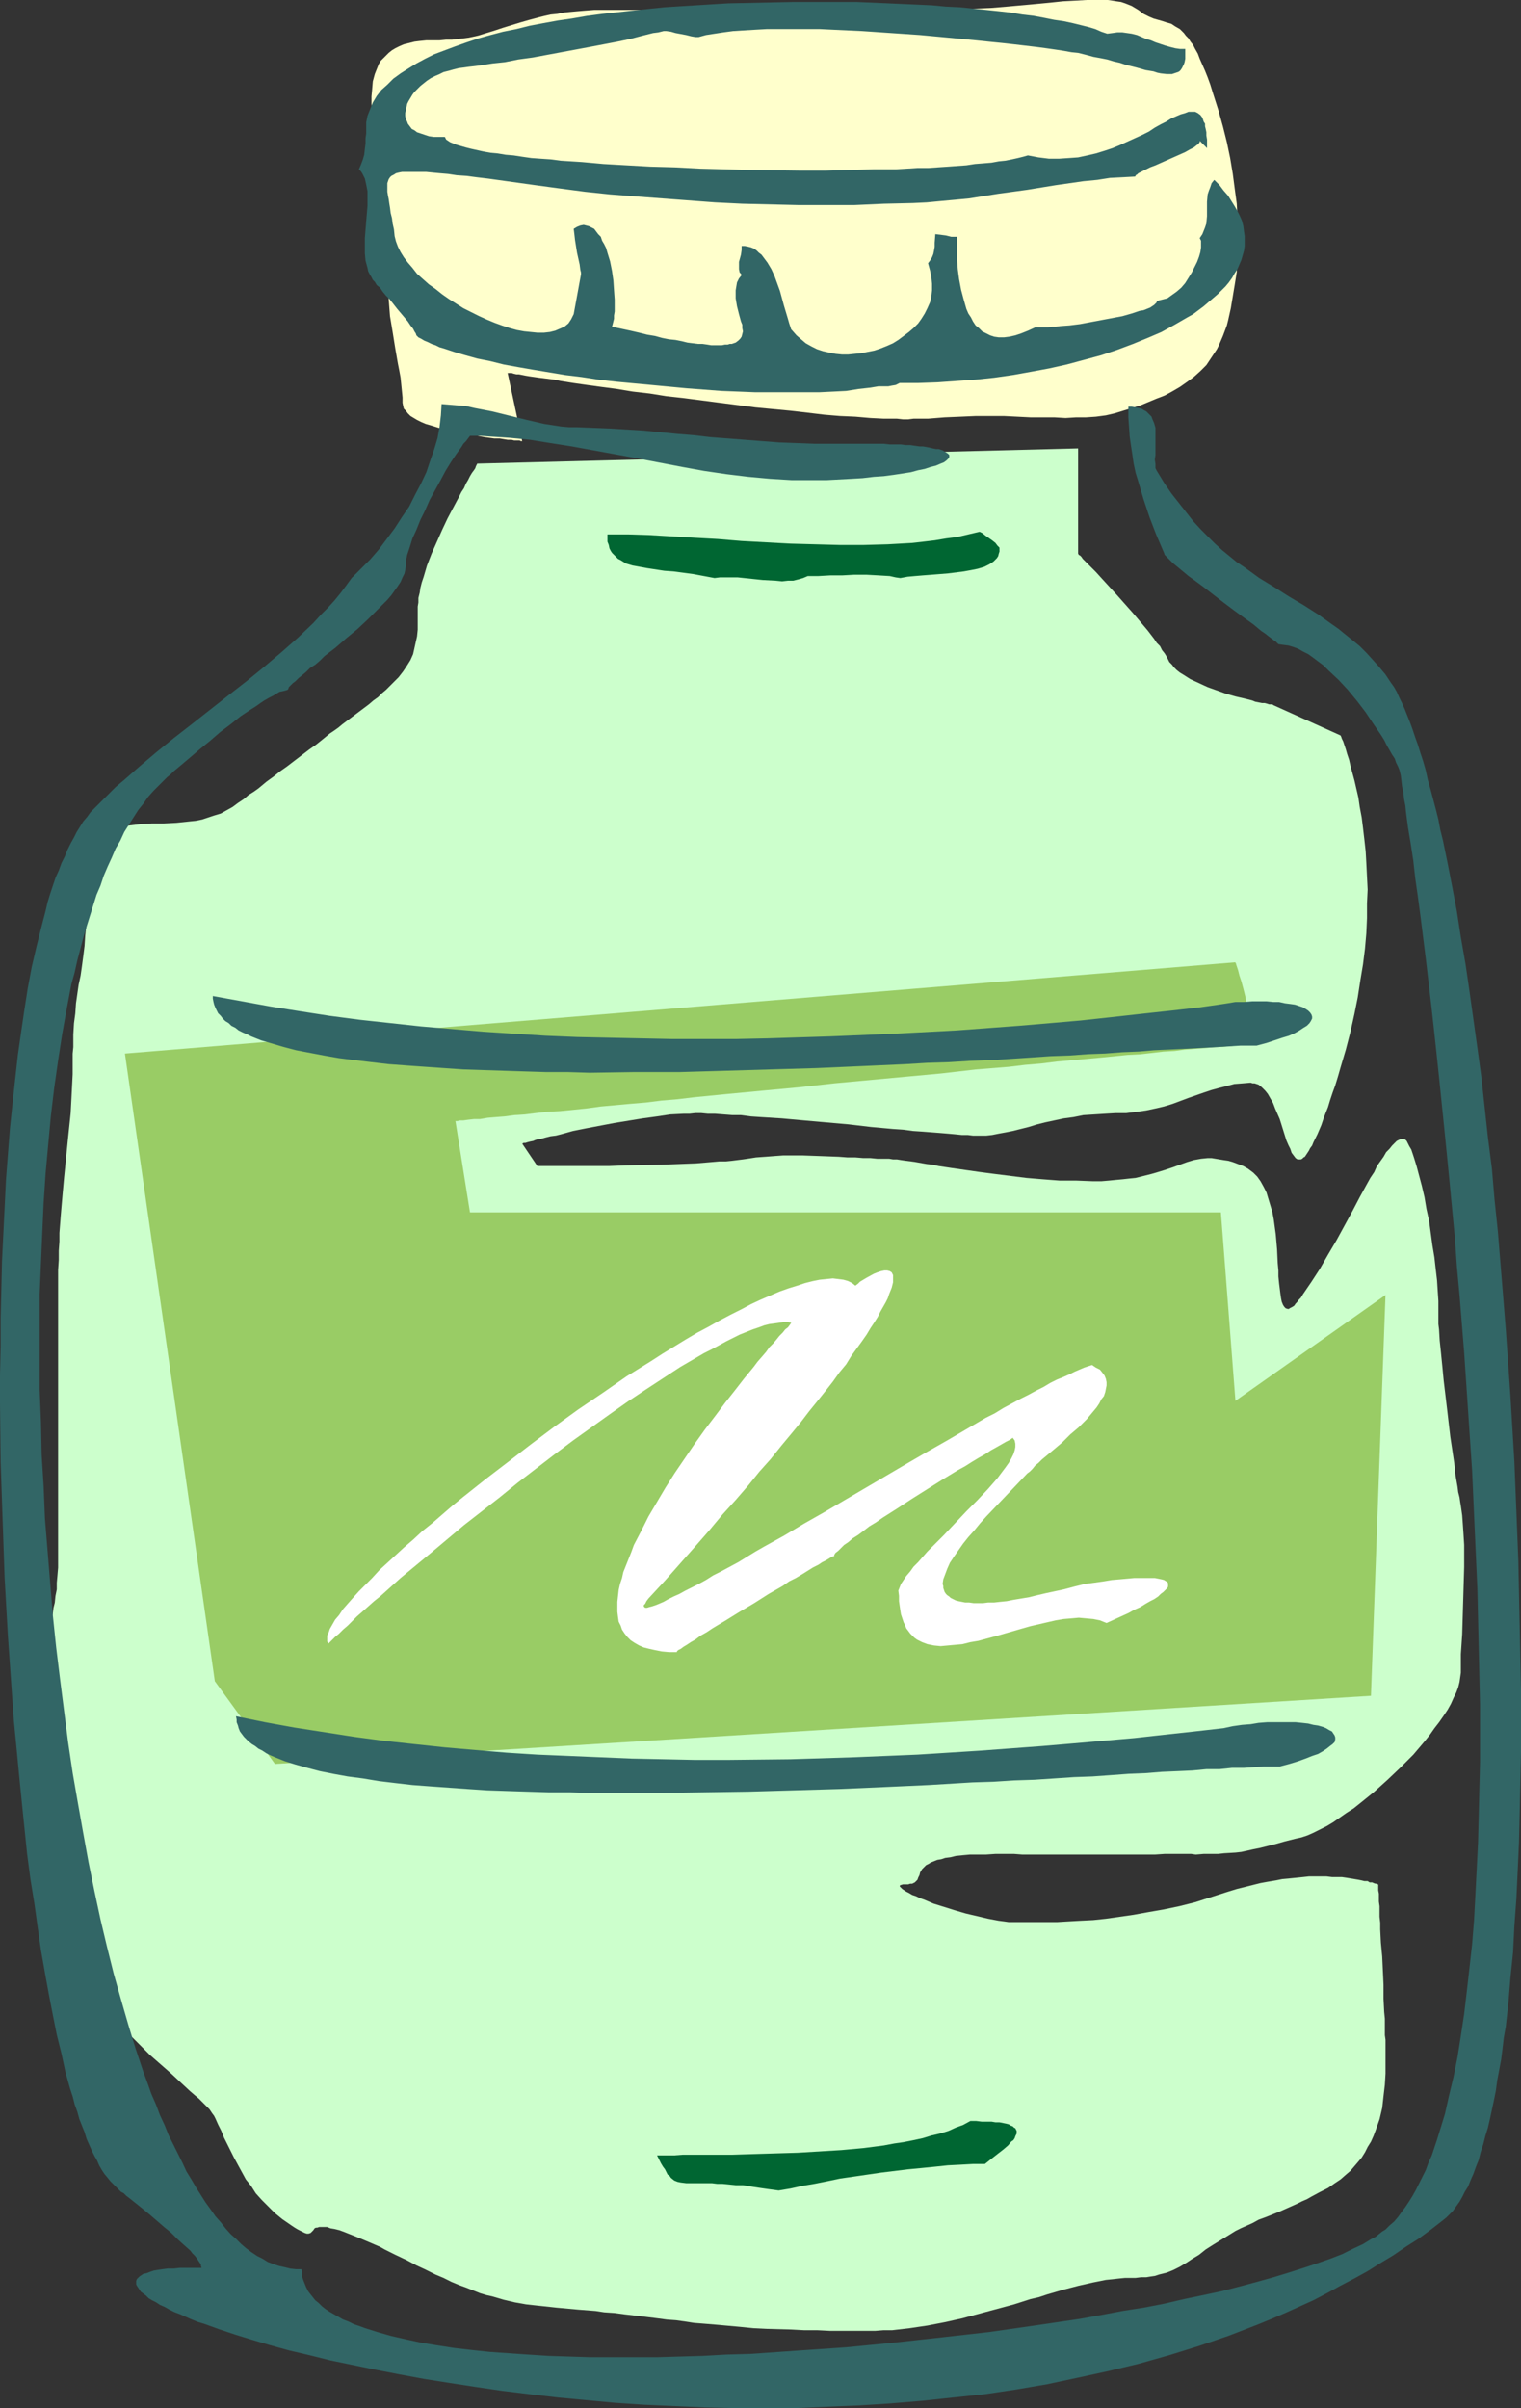 <?xml version="1.0" encoding="UTF-8" standalone="no"?>
<svg
   version="1.0"
   width="98.373mm"
   height="155.668mm"
   id="svg10"
   sodipodi:docname="Pills - Bottle 5.wmf"
   xmlns:inkscape="http://www.inkscape.org/namespaces/inkscape"
   xmlns:sodipodi="http://sodipodi.sourceforge.net/DTD/sodipodi-0.dtd"
   xmlns="http://www.w3.org/2000/svg"
   xmlns:svg="http://www.w3.org/2000/svg">
  <rect width="100%" height="100%" fill="#333333" stroke="none"/>
  <sodipodi:namedview
     id="namedview10"
     pagecolor="#ffffff"
     bordercolor="#000000"
     borderopacity="0.25"
     inkscape:showpageshadow="2"
     inkscape:pageopacity="0.0"
     inkscape:pagecheckerboard="0"
     inkscape:deskcolor="#d1d1d1"
     inkscape:document-units="mm" />
  <defs
     id="defs1">
    <pattern
       id="WMFhbasepattern"
       patternUnits="userSpaceOnUse"
       width="6"
       height="6"
       x="0"
       y="0" />
  </defs>
  <path
     style="fill:#ccffcc;fill-opacity:1;fill-rule:evenodd;stroke:none"
     d="m 116.824,113.275 h -0.162 l -0.162,0.323 -0.162,0.323 -0.162,0.485 -0.323,0.485 -0.485,0.646 -0.485,0.808 -0.485,0.97 -0.485,0.808 -0.485,1.131 -0.646,0.97 -0.646,1.293 -1.293,2.424 -1.454,2.747 -1.293,2.747 -1.293,2.909 -1.293,2.909 -1.131,2.909 -0.808,2.747 -0.485,1.454 -0.323,1.293 -0.162,1.131 -0.323,1.293 v 1.131 l -0.162,0.97 v 2.101 1.778 1.778 l -0.162,1.616 -0.323,1.454 -0.323,1.454 -0.323,1.454 -0.646,1.454 -0.808,1.293 -0.969,1.454 -1.131,1.454 -0.646,0.646 -0.808,0.808 -0.808,0.808 -0.808,0.808 -0.969,0.808 -0.969,0.97 -1.131,0.808 -1.131,0.97 -1.293,0.97 -1.293,0.97 -1.293,0.97 -1.293,0.97 -1.293,0.97 -0.969,0.808 -1.131,0.808 -0.969,0.646 -1.777,1.454 -1.616,1.293 -1.616,1.131 -2.747,2.101 -2.747,2.101 -1.616,1.131 -1.616,1.293 -1.777,1.293 -0.969,0.808 -0.969,0.808 -1.131,0.808 -1.293,0.808 -1.131,0.97 -1.454,0.97 -1.293,0.97 -1.454,0.808 -1.454,0.808 -1.616,0.485 -1.454,0.485 -1.454,0.485 -1.616,0.323 -1.616,0.162 -3.07,0.323 -3.07,0.162 h -2.908 l -2.747,0.162 -2.747,0.323 -1.293,0.162 -1.131,0.323 -1.131,0.323 -1.131,0.485 -0.969,0.485 -0.808,0.646 -0.808,0.808 -0.808,0.808 -0.646,1.131 -0.485,1.131 -0.323,1.454 -0.323,1.616 -0.162,1.778 -0.162,1.939 v 1.939 1.939 1.939 l -0.162,1.616 v 1.778 l -0.162,1.616 -0.323,2.909 -0.162,2.585 -0.323,2.585 -0.323,2.424 -0.323,2.262 -0.485,2.262 -0.646,4.525 -0.162,2.424 -0.323,2.424 -0.162,2.747 v 1.454 1.616 l -0.162,1.616 v 1.616 3.393 l -0.162,3.232 -0.162,3.232 -0.162,3.07 -0.646,6.14 -0.323,3.232 -0.323,3.232 -0.323,3.232 -0.323,3.555 -0.323,3.717 -0.162,1.939 -0.162,2.101 -0.162,2.101 v 2.101 l -0.162,2.262 v 2.262 l -0.162,2.424 v 2.585 2.585 2.747 14.866 2.262 30.702 3.555 11.473 1.939 l -0.162,1.939 -0.162,1.778 v 1.616 l -0.323,1.616 -0.162,1.616 -0.323,1.293 -0.162,1.454 -0.646,2.585 -0.485,2.424 -0.646,2.424 -0.485,2.424 -0.323,2.424 -0.162,2.585 -0.162,1.454 0.162,1.454 v 1.616 l 0.162,1.616 0.162,1.616 0.323,1.939 0.323,1.939 0.485,2.101 0.485,2.101 0.485,2.424 0.808,2.585 0.808,2.585 0.808,2.747 0.808,2.585 0.646,2.424 0.646,2.262 0.646,2.262 0.646,1.939 0.485,1.939 0.485,1.778 0.485,1.778 0.485,1.616 0.323,1.616 0.323,1.454 0.323,1.454 0.323,1.293 0.485,2.585 0.323,2.262 0.323,2.262 0.162,2.262 0.162,2.101 0.162,2.101 v 2.424 2.424 2.585 l 0.162,1.293 0.162,1.454 0.323,1.454 0.485,1.293 0.646,1.454 0.646,1.293 0.808,1.293 0.808,1.454 0.969,1.293 1.131,1.293 2.262,2.747 2.424,2.424 2.585,2.585 2.585,2.262 2.585,2.262 2.424,2.262 2.262,2.101 1.131,0.97 0.969,0.808 0.969,0.97 0.808,0.808 0.808,0.808 0.646,0.97 0.485,0.646 0.323,0.646 0.646,1.454 0.808,1.616 0.646,1.616 0.808,1.616 0.808,1.616 0.808,1.616 0.969,1.778 0.969,1.778 0.969,1.778 1.293,1.616 1.131,1.778 1.454,1.616 1.616,1.616 1.616,1.616 1.777,1.454 2.101,1.454 0.969,0.646 0.808,0.485 0.646,0.323 0.646,0.323 0.323,0.162 0.485,0.162 h 0.323 0.162 l 0.485,-0.162 0.323,-0.323 0.323,-0.323 0.323,-0.485 0.323,-0.162 h 0.323 l 0.485,-0.162 h 0.485 0.646 0.808 l 0.808,0.323 0.969,0.162 1.293,0.323 1.293,0.485 1.616,0.646 1.616,0.646 1.939,0.808 1.131,0.485 1.131,0.485 1.131,0.485 1.131,0.646 1.293,0.646 1.293,0.646 2.747,1.293 2.424,1.293 2.424,1.131 2.262,1.131 1.939,0.808 1.939,0.97 1.939,0.808 1.777,0.646 1.616,0.646 1.616,0.646 1.616,0.485 1.454,0.323 2.747,0.808 2.747,0.646 2.747,0.485 2.908,0.323 3.07,0.323 1.454,0.162 1.777,0.162 1.777,0.162 1.777,0.162 2.101,0.162 2.101,0.162 2.101,0.323 2.424,0.162 2.424,0.323 2.747,0.323 2.747,0.323 2.585,0.323 2.424,0.323 2.262,0.162 2.262,0.323 2.101,0.323 2.101,0.162 1.939,0.162 1.939,0.162 1.777,0.162 3.555,0.323 3.232,0.323 3.232,0.162 5.979,0.162 3.07,0.162 h 3.232 l 3.232,0.162 h 10.988 l 2.101,-0.162 h 2.101 l 4.201,-0.485 4.363,-0.646 4.201,-0.808 4.363,-0.97 4.201,-1.131 4.201,-1.131 4.201,-1.131 4.04,-1.293 2.101,-0.485 1.939,-0.646 3.878,-1.131 3.716,-0.97 3.555,-0.808 1.616,-0.323 1.616,-0.323 1.616,-0.162 1.454,-0.162 1.616,-0.162 h 1.293 1.293 l 1.293,-0.162 h 1.293 l 0.97,-0.162 1.131,-0.162 0.969,-0.323 1.939,-0.485 1.616,-0.646 1.616,-0.808 1.616,-0.97 1.454,-0.97 0.808,-0.485 0.808,-0.485 1.616,-1.293 1.777,-1.131 2.101,-1.293 2.101,-1.293 1.293,-0.808 1.293,-0.646 1.454,-0.646 1.454,-0.646 1.454,-0.808 1.777,-0.646 1.616,-0.646 1.616,-0.646 1.454,-0.646 1.454,-0.646 1.454,-0.646 1.293,-0.646 1.131,-0.485 1.131,-0.646 2.101,-1.131 1.939,-0.97 1.616,-1.131 1.454,-0.97 1.293,-1.131 1.131,-0.97 0.97,-1.131 0.969,-1.131 0.808,-0.97 0.808,-1.293 0.646,-1.293 0.808,-1.293 0.646,-1.454 0.485,-1.293 0.969,-2.747 0.646,-2.747 0.323,-2.909 0.323,-2.747 0.162,-2.747 v -5.656 -1.616 -0.97 l -0.162,-1.131 v -1.293 -1.454 -1.293 l -0.162,-1.616 -0.162,-3.232 v -3.393 l -0.323,-6.948 -0.323,-3.393 -0.162,-3.232 v -1.616 l -0.162,-1.454 v -1.293 -1.293 l -0.162,-1.131 v -1.131 -0.808 l -0.162,-0.808 v -0.646 -0.485 -0.323 0 h -0.162 l -0.162,-0.162 h -0.323 l -0.485,-0.162 -0.323,-0.162 h -0.646 l -0.485,-0.323 h -0.808 l -0.646,-0.162 -0.808,-0.162 -0.969,-0.162 -0.97,-0.162 -0.97,-0.162 -1.131,-0.162 h -1.131 -1.293 l -1.293,-0.162 h -2.747 -1.616 l -1.454,0.162 -3.232,0.323 -1.777,0.162 -1.616,0.323 -1.939,0.323 -1.777,0.323 -1.939,0.485 -1.939,0.485 -1.939,0.485 -2.101,0.646 -4.04,1.293 -4.04,1.293 -3.878,0.97 -3.878,0.808 -3.716,0.646 -3.555,0.646 -3.393,0.485 -3.393,0.485 -3.07,0.323 -3.232,0.162 -2.908,0.162 -2.747,0.162 h -2.585 -2.585 -4.363 -1.131 -1.131 l -1.131,-0.162 -1.293,-0.162 -2.585,-0.485 -2.747,-0.646 -2.747,-0.646 -2.747,-0.808 -2.585,-0.808 -2.585,-0.808 -2.262,-0.97 -0.97,-0.323 -0.97,-0.485 -0.969,-0.323 -0.808,-0.485 -0.646,-0.323 -0.485,-0.323 -0.485,-0.323 -0.323,-0.323 -0.162,-0.162 -0.162,-0.162 0.162,-0.323 h 0.162 l 0.485,-0.162 h 0.646 0.646 l 0.485,-0.162 h 0.485 l 0.323,-0.162 0.323,-0.162 0.162,-0.162 0.485,-0.485 0.162,-0.485 0.323,-0.646 0.162,-0.646 0.485,-0.808 0.646,-0.646 0.323,-0.323 0.646,-0.323 0.485,-0.323 0.808,-0.323 0.808,-0.323 0.97,-0.162 0.969,-0.323 1.293,-0.162 1.293,-0.323 1.616,-0.162 1.777,-0.162 h 1.777 2.101 l 2.424,-0.162 h 4.524 l 2.101,0.162 h 17.289 2.262 2.101 10.664 l 2.424,-0.162 h 2.585 3.878 l 1.131,0.162 1.939,-0.162 h 1.777 1.777 l 1.454,-0.162 2.747,-0.162 1.454,-0.162 1.454,-0.323 1.454,-0.323 1.616,-0.323 1.939,-0.485 1.939,-0.485 1.131,-0.323 1.131,-0.323 1.293,-0.323 1.293,-0.323 1.454,-0.323 1.454,-0.485 1.454,-0.646 1.616,-0.808 1.616,-0.808 1.616,-0.97 1.616,-1.131 1.616,-1.131 1.777,-1.131 1.616,-1.293 3.393,-2.747 3.232,-2.909 3.232,-3.07 3.07,-3.07 2.747,-3.232 1.293,-1.616 1.131,-1.616 1.131,-1.454 1.131,-1.616 0.97,-1.454 0.808,-1.454 0.646,-1.454 0.646,-1.293 0.485,-1.293 0.323,-1.293 0.162,-1.131 0.162,-1.131 v -2.262 -2.262 l 0.162,-2.424 0.162,-2.424 0.162,-5.494 0.162,-5.494 0.162,-5.494 v -2.585 -2.747 l -0.162,-2.585 -0.162,-2.424 -0.162,-2.262 -0.323,-2.262 -0.162,-0.97 -0.162,-1.131 -0.323,-1.293 -0.162,-1.293 -0.485,-2.747 -0.323,-3.07 -0.485,-3.232 -0.485,-3.232 -0.808,-6.948 -0.808,-6.787 -0.323,-3.393 -0.323,-3.232 -0.323,-3.07 -0.162,-2.747 -0.162,-1.293 v -1.293 -1.131 -1.131 -0.97 -1.131 l -0.162,-2.424 -0.162,-2.585 -0.323,-2.747 -0.323,-2.909 -0.485,-2.909 -0.808,-5.979 -0.646,-2.909 -0.485,-2.909 -0.646,-2.747 -0.646,-2.424 -0.646,-2.424 -0.646,-2.101 -0.323,-0.97 -0.323,-0.97 -0.485,-0.808 -0.323,-0.646 -0.323,-0.646 -0.323,-0.323 -0.485,-0.162 h -0.485 l -0.485,0.162 -0.646,0.323 -0.485,0.485 -0.646,0.646 -0.646,0.808 -0.808,0.808 -0.646,1.131 -0.808,1.131 -0.808,1.131 -0.646,1.454 -0.97,1.454 -0.808,1.454 -1.777,3.232 -1.777,3.393 -1.939,3.555 -1.939,3.555 -2.101,3.555 -1.939,3.393 -2.101,3.232 -2.101,3.07 -0.485,0.808 -0.485,0.485 -0.485,0.646 -0.323,0.323 -0.323,0.485 -0.485,0.323 -0.323,0.162 -0.323,0.162 -0.162,0.162 h -0.323 l -0.485,-0.162 -0.323,-0.323 -0.323,-0.485 -0.323,-0.808 -0.162,-0.808 -0.162,-1.131 -0.162,-1.293 -0.162,-1.293 -0.162,-1.616 v -1.454 l -0.162,-1.778 -0.162,-3.393 -0.323,-3.717 -0.485,-3.555 -0.323,-1.778 -0.485,-1.616 -0.485,-1.616 -0.485,-1.616 -0.646,-1.293 -0.808,-1.454 -0.808,-1.131 -0.97,-0.97 -1.293,-0.97 -1.131,-0.646 -1.293,-0.485 -1.293,-0.485 -1.131,-0.323 -1.131,-0.162 -0.97,-0.162 -0.97,-0.162 -0.969,-0.162 h -0.97 l -1.616,0.162 -1.777,0.323 -1.616,0.485 -1.777,0.646 -1.777,0.646 -1.939,0.646 -2.101,0.646 -1.131,0.323 -1.293,0.323 -1.293,0.323 -1.293,0.323 -1.616,0.162 -1.454,0.162 -1.777,0.162 -1.616,0.162 -1.939,0.162 h -1.939 l -4.201,-0.162 h -4.04 l -4.201,-0.323 -3.878,-0.323 -3.878,-0.485 -3.878,-0.485 -3.716,-0.485 -3.393,-0.485 -3.393,-0.485 -3.232,-0.485 -1.454,-0.323 -1.454,-0.162 -2.747,-0.485 -1.131,-0.162 -1.293,-0.162 -1.131,-0.162 -0.97,-0.162 h -0.969 l -0.97,-0.162 h -0.808 -0.646 -1.454 l -1.616,-0.162 h -1.777 l -1.939,-0.162 h -1.939 l -2.101,-0.162 -4.363,-0.162 -4.524,-0.162 h -4.686 l -2.262,0.162 -2.101,0.162 -2.262,0.162 -2.101,0.323 -1.131,0.162 -1.293,0.162 -1.293,0.162 -1.616,0.162 h -1.616 l -1.777,0.162 -1.939,0.162 -1.939,0.162 -4.201,0.162 -4.201,0.162 -8.725,0.162 -4.201,0.162 h -2.101 -1.939 -1.939 -1.777 -3.232 -1.293 -5.171 l -3.716,-5.494 h 0.162 l 0.162,-0.162 h 0.485 l 0.485,-0.162 0.646,-0.162 0.808,-0.162 0.323,-0.162 0.485,-0.162 0.969,-0.162 1.131,-0.323 1.293,-0.323 1.293,-0.162 1.293,-0.323 2.908,-0.808 3.232,-0.646 3.393,-0.646 3.393,-0.646 6.948,-1.131 3.555,-0.485 3.232,-0.485 3.232,-0.162 h 1.454 l 1.454,-0.162 h 1.454 l 1.616,0.162 h 1.777 l 2.101,0.162 2.101,0.162 h 2.101 l 2.424,0.323 2.424,0.162 2.585,0.162 2.585,0.162 5.332,0.485 10.988,0.97 5.494,0.646 5.332,0.485 2.424,0.162 2.424,0.323 2.424,0.162 2.101,0.162 2.101,0.162 1.939,0.162 1.777,0.162 1.616,0.162 h 1.454 l 1.293,0.162 h 0.97 0.808 1.454 l 1.454,-0.162 1.616,-0.323 1.777,-0.323 1.616,-0.323 1.939,-0.485 1.939,-0.485 2.101,-0.646 1.939,-0.485 2.262,-0.485 2.262,-0.485 2.424,-0.323 2.424,-0.485 2.585,-0.162 2.585,-0.162 2.747,-0.162 h 2.585 l 2.585,-0.323 2.262,-0.323 2.262,-0.485 2.101,-0.485 2.101,-0.646 3.878,-1.454 3.716,-1.293 1.939,-0.646 1.777,-0.485 1.939,-0.485 1.777,-0.485 2.101,-0.162 1.939,-0.162 0.485,0.162 h 0.485 l 0.969,0.323 0.808,0.646 0.808,0.808 0.646,0.808 0.646,1.131 0.646,1.131 0.485,1.293 1.131,2.585 0.808,2.585 0.808,2.585 0.485,1.131 0.485,0.97 0.323,0.97 0.485,0.646 0.485,0.646 0.485,0.323 h 0.485 0.323 l 0.323,-0.162 0.323,-0.323 0.323,-0.162 0.323,-0.485 0.323,-0.485 0.323,-0.485 0.323,-0.646 0.485,-0.646 0.323,-0.808 0.485,-0.97 0.485,-0.97 0.485,-1.131 0.485,-1.131 0.485,-1.454 0.485,-1.293 0.646,-1.616 0.485,-1.616 0.646,-1.939 0.646,-1.778 0.646,-2.101 0.646,-2.262 1.293,-4.363 1.131,-4.363 0.97,-4.363 0.808,-4.04 0.646,-4.201 0.646,-3.878 0.485,-3.878 0.323,-3.717 0.162,-3.717 v -3.555 l 0.162,-3.393 -0.162,-3.232 -0.162,-3.232 -0.162,-2.909 -0.323,-2.909 -0.323,-2.747 -0.323,-2.585 -0.485,-2.585 -0.323,-2.262 -0.485,-2.101 -0.485,-2.101 -0.485,-1.778 -0.485,-1.778 -0.323,-1.454 -0.485,-1.454 -0.323,-1.131 -0.323,-0.97 -0.323,-0.97 -0.323,-0.646 -0.162,-0.485 -0.162,-0.323 v 0 l -16.481,-7.433 v 0 l -0.162,-0.162 h -0.323 -0.485 l -0.485,-0.162 -0.646,-0.162 h -0.646 l -0.808,-0.162 -0.808,-0.162 -0.808,-0.323 -1.939,-0.485 -2.101,-0.485 -2.262,-0.646 -2.262,-0.808 -2.262,-0.808 -2.101,-0.97 -2.101,-0.97 -1.777,-1.131 -0.808,-0.485 -0.808,-0.646 -0.646,-0.646 -0.485,-0.646 -0.646,-0.646 -0.323,-0.646 -0.323,-0.646 -0.485,-0.808 -0.646,-0.808 -0.485,-0.97 -0.808,-0.808 -0.646,-0.97 -1.616,-2.101 -1.777,-2.101 -1.777,-2.101 -3.878,-4.363 -1.777,-1.939 -1.777,-1.939 -1.616,-1.778 -0.808,-0.808 -0.646,-0.646 -0.646,-0.646 -0.646,-0.646 -0.485,-0.485 -0.323,-0.485 -0.323,-0.323 -0.323,-0.162 -0.162,-0.323 v 0 -25.693 z"
     id="path1" />
  <path
     style="fill:#99cc65;fill-opacity:1;fill-rule:evenodd;stroke:none"
     d="M 52.514,410.765 30.539,257.415 301.998,235.115 v 0.162 l 0.162,0.162 v 0.162 l 0.162,0.485 0.162,0.485 0.162,0.485 0.162,0.646 0.162,0.646 0.485,1.454 0.485,1.778 0.485,1.939 0.323,1.939 0.323,1.778 0.162,1.778 v 1.778 0.808 l -0.162,0.808 -0.162,0.646 -0.162,0.646 -0.323,0.485 -0.323,0.485 -0.323,0.323 -0.485,0.323 -0.646,0.162 h -0.646 -0.485 l -0.646,0.162 h -0.97 l -1.131,0.162 h -1.454 l -1.777,0.162 -1.777,0.162 -2.101,0.162 -2.101,0.162 -2.424,0.323 -2.747,0.162 -2.747,0.323 -2.908,0.323 -3.07,0.162 -3.232,0.323 -3.232,0.323 -3.555,0.323 -3.555,0.323 -3.716,0.323 -3.878,0.485 -3.878,0.323 -4.04,0.485 -4.04,0.323 -4.04,0.323 -8.402,0.97 -8.725,0.808 -17.451,1.616 -8.725,0.97 -8.725,0.808 -8.564,0.808 -8.241,0.808 -4.04,0.485 -3.878,0.323 -3.878,0.485 -3.878,0.323 -3.555,0.323 -3.555,0.323 -3.555,0.485 -3.232,0.323 -3.232,0.323 -3.07,0.162 -2.908,0.323 -2.585,0.323 -2.585,0.162 -2.424,0.323 -2.101,0.162 -1.939,0.162 -1.939,0.323 h -1.454 l -1.454,0.162 -1.131,0.162 h -0.808 l -0.646,0.162 h -0.485 v 0 l 3.555,22.3 h 183.558 l 3.555,46.053 36.679,-25.855 -3.555,97.924 -267.904,16.644 z"
     id="path2" />
  <path
     style="fill:#ffffcc;fill-opacity:1;fill-rule:evenodd;stroke:none"
     d="m 127.65,107.781 h -0.323 l -0.323,-0.162 h -0.485 -0.808 l -0.646,-0.162 h -0.97 l -0.969,-0.162 -0.97,-0.162 h -1.293 l -2.424,-0.323 -2.585,-0.485 -2.747,-0.485 -2.747,-0.485 -2.585,-0.646 -2.585,-0.808 -1.131,-0.323 -1.131,-0.485 -0.97,-0.485 -0.808,-0.485 -0.808,-0.485 -0.646,-0.646 -0.485,-0.646 -0.485,-0.485 -0.162,-0.646 -0.162,-0.808 V 97.116 L 98.242,95.5 98.081,93.884 97.919,92.269 97.596,90.491 97.273,88.875 96.627,85.159 95.98,81.119 95.334,77.241 95.011,73.039 94.849,70.939 V 68.999 66.737 L 94.688,64.475 94.526,62.051 94.203,59.466 93.718,54.295 92.91,49.124 92.587,46.538 92.264,43.953 91.941,41.691 91.779,39.267 91.456,37.166 91.294,35.227 91.133,33.449 v -0.646 -0.808 -1.454 L 90.971,28.925 v -1.616 l -0.162,-1.939 v -1.778 l 0.162,-1.778 0.162,-1.939 0.485,-1.778 0.323,-0.808 0.323,-0.808 0.323,-0.808 0.485,-0.808 0.646,-0.646 0.646,-0.646 0.646,-0.646 0.808,-0.646 0.808,-0.485 0.969,-0.485 1.131,-0.485 1.293,-0.323 1.293,-0.323 1.293,-0.162 1.616,-0.162 h 1.616 1.616 l 1.616,-0.162 h 1.454 l 1.454,-0.162 1.293,-0.162 1.293,-0.162 2.262,-0.485 2.101,-0.646 2.101,-0.646 1.939,-0.646 2.101,-0.646 2.101,-0.646 2.262,-0.646 2.424,-0.646 1.293,-0.323 1.454,-0.323 1.616,-0.162 1.616,-0.323 1.616,-0.162 1.777,-0.162 1.939,-0.162 2.101,-0.162 h 2.262 2.262 80.791 4.04 l 3.878,-0.323 3.878,-0.162 3.878,-0.323 3.555,-0.323 3.555,-0.323 3.393,-0.323 3.07,-0.323 3.07,-0.162 L 265.642,0 h 2.747 2.424 l 1.131,0.162 0.97,0.162 1.131,0.162 0.97,0.323 0.808,0.323 0.808,0.323 0.808,0.485 0.808,0.485 0.646,0.485 0.646,0.485 1.293,0.646 1.131,0.485 1.131,0.323 1.131,0.323 0.97,0.323 1.131,0.323 0.969,0.646 1.131,0.646 0.485,0.485 0.485,0.485 0.485,0.646 0.646,0.646 0.485,0.808 0.646,0.808 0.485,0.97 0.646,1.131 0.485,1.293 0.646,1.454 0.646,1.454 0.646,1.616 0.646,1.778 0.646,2.101 1.293,4.04 1.131,4.04 0.97,3.878 0.808,3.878 0.646,3.878 0.485,3.717 0.485,3.555 0.162,3.393 0.162,3.393 v 3.393 l -0.162,3.232 -0.162,3.232 -0.485,3.07 -0.485,2.909 -0.485,2.909 -0.646,2.909 -0.323,1.293 -0.485,1.293 -0.485,1.293 -0.485,1.131 -0.485,1.131 -0.485,0.97 -1.293,1.939 -1.293,1.939 -1.454,1.454 -1.616,1.454 -1.777,1.293 -1.616,1.131 -1.939,1.131 -1.777,0.97 -2.101,0.808 -3.878,1.616 -4.201,1.293 -2.101,0.646 -2.101,0.485 -2.424,0.323 -2.424,0.162 h -2.424 l -2.585,0.162 -2.747,-0.162 h -2.908 -2.908 l -3.232,-0.162 -3.232,-0.162 h -3.393 -3.555 l -3.716,0.162 -3.878,0.162 -4.04,0.323 h -1.131 -1.131 -1.293 l -1.293,0.162 h -1.293 l -1.454,-0.162 h -1.616 -1.616 l -3.232,-0.162 -3.716,-0.323 -3.716,-0.162 -3.878,-0.323 -4.04,-0.485 -4.201,-0.485 -8.564,-0.808 -8.725,-1.131 -8.725,-1.131 -4.363,-0.485 -4.04,-0.646 -4.201,-0.485 -3.878,-0.646 -3.716,-0.485 -3.555,-0.485 -3.393,-0.485 -3.07,-0.485 -1.454,-0.323 -1.293,-0.162 -1.293,-0.162 -1.293,-0.162 -1.131,-0.162 -1.131,-0.162 -0.97,-0.162 -0.808,-0.162 -0.808,-0.162 h -0.646 l -0.646,-0.162 -0.485,-0.162 h -0.485 -0.162 -0.323 v 0 z"
     id="path3" />
  <path
     style="fill:#326666;fill-opacity:1;fill-rule:evenodd;stroke:none"
     d="m 108.745,33.449 h -1.454 -1.293 l -1.131,-0.162 -0.969,-0.323 -0.97,-0.323 -0.97,-0.323 -0.646,-0.485 -0.646,-0.323 -0.485,-0.646 -0.485,-0.646 -0.162,-0.485 -0.323,-0.646 -0.162,-0.808 v -0.646 l 0.162,-0.646 0.162,-0.808 0.162,-0.808 0.323,-0.646 0.485,-0.808 0.485,-0.808 0.485,-0.646 0.646,-0.646 0.808,-0.808 0.808,-0.646 0.808,-0.646 0.97,-0.646 0.97,-0.485 1.131,-0.485 0.969,-0.485 1.293,-0.323 1.131,-0.323 1.293,-0.323 1.293,-0.162 1.131,-0.162 1.454,-0.162 1.293,-0.162 3.07,-0.485 3.07,-0.323 3.232,-0.646 3.555,-0.485 6.948,-1.293 6.948,-1.293 3.393,-0.646 3.393,-0.646 3.07,-0.646 3.07,-0.808 2.585,-0.646 1.293,-0.162 1.293,-0.323 h 0.323 0.323 l 1.131,0.162 1.131,0.323 2.585,0.485 1.293,0.323 0.969,0.162 h 0.485 0.323 l 1.777,-0.485 2.101,-0.323 2.101,-0.323 2.424,-0.323 2.585,-0.162 2.747,-0.162 2.908,-0.162 h 3.07 6.463 3.393 l 3.393,0.162 6.948,0.323 7.11,0.485 7.11,0.485 6.948,0.646 3.393,0.323 3.393,0.323 3.07,0.323 3.232,0.323 2.908,0.323 2.747,0.323 2.747,0.323 2.424,0.323 2.262,0.323 2.101,0.323 1.777,0.323 1.616,0.162 1.939,0.485 1.777,0.485 1.777,0.323 1.616,0.323 1.616,0.485 1.454,0.323 1.454,0.485 1.293,0.323 1.293,0.323 1.131,0.323 1.131,0.323 0.969,0.162 0.97,0.162 0.97,0.323 0.808,0.162 1.454,0.162 h 1.293 l 0.485,-0.162 0.485,-0.162 0.485,-0.162 0.323,-0.162 0.323,-0.323 0.323,-0.485 0.162,-0.323 0.323,-0.646 0.162,-0.485 0.162,-0.808 v -0.646 -0.97 -0.808 h -1.293 l -1.131,-0.162 -1.293,-0.323 -1.131,-0.323 -2.424,-0.808 -1.131,-0.485 -1.131,-0.323 -2.262,-0.97 -1.293,-0.323 -1.131,-0.162 -1.131,-0.162 h -1.293 l -1.131,0.162 -1.293,0.162 -1.454,-0.485 -1.454,-0.646 -1.616,-0.485 -1.939,-0.485 L 262.249,5.656 259.987,5.171 257.725,4.848 255.301,4.363 252.715,3.878 249.969,3.555 247.06,3.07 244.152,2.747 241.082,2.424 237.85,2.101 234.618,1.778 231.225,1.616 227.832,1.293 224.277,1.131 220.56,0.97 217.006,0.808 209.411,0.485 h -7.594 -7.918 l -7.918,0.162 -7.918,0.162 -7.918,0.485 -7.756,0.485 -7.756,0.808 -7.433,0.808 -3.716,0.485 -3.716,0.646 -3.393,0.485 -3.555,0.646 -3.393,0.646 -3.232,0.808 -3.232,0.646 -3.07,0.808 -2.908,0.808 -2.908,0.97 -2.747,0.97 -2.585,0.97 -2.585,0.97 -2.262,1.131 -2.101,1.131 -2.101,1.293 -1.777,1.131 -1.777,1.293 -1.454,1.454 -1.454,1.293 -1.131,1.454 -0.969,1.616 -0.646,1.616 -0.646,1.616 -0.323,1.616 v 1.778 0.97 l -0.162,1.131 v 1.293 l -0.162,1.293 -0.162,1.454 -0.323,1.131 -0.485,1.293 -0.485,1.131 0.485,0.485 0.323,0.485 0.323,0.646 0.323,0.646 0.323,1.454 0.323,1.616 v 1.778 1.778 l -0.162,1.939 -0.162,1.939 -0.323,4.04 v 1.939 1.778 l 0.162,1.778 0.485,1.778 0.162,0.808 0.323,0.646 0.485,0.808 0.323,0.646 0.485,0.485 0.485,0.808 0.808,0.646 0.646,0.97 0.808,0.97 0.969,0.97 1.777,2.262 1.777,2.101 0.808,0.97 0.646,0.97 0.646,0.808 0.323,0.646 0.323,0.485 0.162,0.485 0.485,0.485 0.646,0.323 0.808,0.485 0.808,0.323 0.969,0.485 0.97,0.323 0.97,0.485 1.131,0.323 2.424,0.808 2.747,0.808 2.908,0.808 3.232,0.646 3.232,0.808 3.555,0.646 3.716,0.646 3.878,0.646 3.878,0.646 4.04,0.485 4.201,0.646 4.201,0.485 8.725,0.808 8.564,0.808 8.564,0.646 4.201,0.162 4.04,0.162 h 4.201 3.878 3.716 3.716 l 3.393,-0.162 3.232,-0.162 3.07,-0.485 2.908,-0.323 0.97,-0.162 0.969,-0.162 h 1.616 0.808 l 0.808,-0.162 0.97,-0.162 0.969,-0.485 h 4.524 l 4.686,-0.162 4.524,-0.323 4.686,-0.323 4.686,-0.485 4.524,-0.646 4.524,-0.808 4.363,-0.808 4.363,-0.97 4.201,-1.131 4.201,-1.131 3.878,-1.293 3.878,-1.454 3.555,-1.454 3.393,-1.454 3.232,-1.778 3.07,-1.778 1.454,-0.808 1.293,-0.97 1.293,-0.97 1.131,-0.97 1.131,-0.97 1.131,-0.97 0.97,-0.97 0.969,-0.97 0.808,-0.97 0.808,-1.131 0.646,-1.131 0.646,-0.97 0.485,-1.131 0.485,-1.131 0.323,-1.131 0.323,-1.131 0.162,-1.131 v -1.293 -1.131 l -0.162,-1.131 -0.162,-1.293 -0.323,-1.293 -0.485,-1.131 -0.646,-1.293 -0.646,-1.131 -0.808,-1.293 -0.808,-1.293 -1.131,-1.293 -0.97,-1.293 -1.293,-1.293 -0.646,0.808 -0.323,0.97 -0.323,0.808 -0.323,0.97 -0.162,1.778 v 3.555 l -0.162,1.778 -0.323,0.97 -0.323,0.808 -0.323,0.808 -0.646,0.97 0.162,0.323 0.162,0.323 v 0.646 0.97 l -0.162,1.131 -0.323,1.131 -0.485,1.293 -0.646,1.293 -0.646,1.293 -0.808,1.293 -0.808,1.293 -0.969,1.131 -1.131,0.97 -1.131,0.808 -1.131,0.808 -1.293,0.323 -0.646,0.162 -0.646,0.162 v 0.323 l -0.323,0.323 -0.323,0.323 -0.485,0.323 -0.485,0.323 -0.808,0.323 -0.808,0.323 -0.97,0.162 -0.969,0.323 -0.97,0.323 -2.262,0.646 -2.585,0.485 -2.585,0.485 -5.171,0.97 -2.585,0.323 -2.262,0.162 -1.131,0.162 h -0.97 l -0.969,0.162 h -0.808 -0.646 -0.646 -0.485 -0.485 l -1.777,0.808 -1.616,0.646 -1.454,0.485 -1.454,0.323 -1.293,0.162 h -1.293 l -1.131,-0.162 -0.97,-0.323 -0.969,-0.485 -0.97,-0.485 -0.808,-0.808 -0.808,-0.646 -0.646,-0.97 -0.485,-0.97 -0.646,-0.97 -0.485,-1.131 -0.323,-1.131 -0.323,-1.131 -0.646,-2.424 -0.485,-2.585 -0.323,-2.424 -0.162,-2.262 V 61.243 60.273 57.85 h -1.454 l -1.293,-0.323 -1.293,-0.162 -1.293,-0.162 -0.162,2.101 v 0.97 l -0.162,0.97 -0.162,0.808 -0.323,0.808 -0.485,0.808 -0.485,0.646 0.485,1.778 0.323,1.616 0.162,1.616 v 1.616 l -0.162,1.454 -0.323,1.454 -0.646,1.454 -0.646,1.293 -0.808,1.293 -0.808,1.131 -1.131,1.131 -1.131,0.97 -1.293,0.97 -1.293,0.97 -1.293,0.808 -1.454,0.646 -1.616,0.646 -1.454,0.485 -1.616,0.323 -1.616,0.323 -1.616,0.162 -1.616,0.162 h -1.454 l -1.616,-0.162 -1.616,-0.323 -1.454,-0.323 -1.454,-0.485 -1.293,-0.646 -1.454,-0.808 -1.131,-0.97 -1.131,-0.97 -1.131,-1.293 -0.162,-0.162 -0.162,-0.485 -0.162,-0.485 -0.162,-0.485 -0.323,-1.131 -0.485,-1.616 -0.485,-1.616 -0.485,-1.778 -0.485,-1.778 -0.646,-1.778 -0.646,-1.778 -0.808,-1.778 -0.969,-1.616 -0.97,-1.293 -0.485,-0.646 -0.646,-0.485 -0.485,-0.485 -0.646,-0.485 -0.808,-0.323 -0.646,-0.162 -0.808,-0.162 h -0.808 v 0.97 l -0.162,1.131 -0.485,1.778 v 0.97 0.808 l 0.162,0.808 0.323,0.323 0.162,0.323 -0.646,0.808 -0.485,0.97 -0.162,0.97 -0.162,0.97 v 0.97 0.97 l 0.323,1.939 0.485,1.939 0.485,1.778 0.323,0.808 v 0.808 l 0.162,0.808 -0.162,0.646 -0.162,0.646 -0.323,0.485 -0.485,0.485 -0.646,0.485 -0.969,0.323 h -0.485 l -0.485,0.162 h -0.646 l -0.808,0.162 h -0.808 -0.808 -0.97 l -0.97,-0.162 -1.131,-0.162 h -1.131 l -1.293,-0.162 -1.293,-0.162 -1.293,-0.323 -1.616,-0.323 -1.616,-0.162 -1.616,-0.323 -1.777,-0.485 -1.939,-0.323 -1.939,-0.485 -2.101,-0.485 -2.262,-0.485 -2.262,-0.485 0.162,-0.646 0.162,-0.646 0.162,-0.646 v -0.808 l 0.162,-0.97 v -0.808 -2.101 l -0.162,-2.262 -0.162,-2.424 -0.323,-2.262 -0.485,-2.424 -0.646,-2.101 -0.323,-1.131 -0.485,-0.97 -0.485,-0.808 -0.323,-0.97 -0.646,-0.646 -0.485,-0.646 -0.485,-0.646 -0.646,-0.323 -0.646,-0.323 -0.646,-0.162 -0.646,-0.162 -0.808,0.162 -0.808,0.323 -0.808,0.485 0.162,1.293 0.162,1.454 0.485,3.07 0.323,1.454 0.323,1.454 0.162,1.293 0.162,0.646 v 0.485 l -1.777,9.695 -0.646,1.293 -0.646,0.97 -0.97,0.808 -1.131,0.485 -1.131,0.485 -1.293,0.323 -1.454,0.162 h -1.616 l -1.616,-0.162 -1.616,-0.162 -1.777,-0.323 -1.777,-0.485 -1.939,-0.646 -1.777,-0.646 -1.939,-0.808 -1.777,-0.808 -1.939,-0.97 -1.939,-0.97 -3.555,-2.262 -1.616,-1.131 -1.616,-1.293 -1.616,-1.131 -1.454,-1.293 -1.454,-1.293 -1.131,-1.454 L 99.697,64.152 98.727,62.859 97.919,61.566 97.273,60.273 96.788,58.981 96.465,57.688 96.303,56.072 95.98,54.618 95.819,53.325 95.495,52.032 95.334,50.74 95.172,49.77 95.011,48.639 94.849,47.831 94.688,46.861 V 46.215 45.407 44.761 l 0.162,-0.485 0.162,-0.485 0.323,-0.485 0.323,-0.323 0.646,-0.323 0.485,-0.323 0.646,-0.162 0.808,-0.162 h 0.969 1.131 1.131 1.293 1.454 l 1.616,0.162 1.777,0.162 1.939,0.162 2.101,0.323 2.424,0.162 2.424,0.323 2.747,0.323 5.817,0.808 5.817,0.808 5.979,0.808 6.14,0.808 6.14,0.646 6.302,0.485 6.463,0.485 6.463,0.485 6.463,0.485 6.625,0.323 6.786,0.162 6.786,0.162 h 6.948 6.948 l 7.11,-0.323 7.11,-0.162 3.393,-0.162 3.393,-0.323 3.555,-0.323 3.393,-0.323 7.11,-1.131 7.11,-0.97 6.948,-1.131 3.393,-0.485 3.393,-0.485 3.393,-0.323 3.07,-0.485 3.232,-0.162 2.908,-0.162 0.162,-0.162 v -0.162 l 0.323,-0.162 0.323,-0.323 0.323,-0.162 0.323,-0.162 0.969,-0.485 1.293,-0.646 1.293,-0.485 2.908,-1.293 2.908,-1.293 1.454,-0.646 1.131,-0.646 0.97,-0.485 0.808,-0.646 0.323,-0.162 0.162,-0.323 0.162,-0.162 v -0.323 l 1.777,1.778 v -1.131 -0.97 l -0.162,-0.97 v -0.808 l -0.162,-0.808 -0.162,-0.646 v -0.646 l -0.323,-0.485 -0.162,-0.485 -0.162,-0.485 -0.485,-0.646 -0.646,-0.485 -0.646,-0.323 h -0.808 -0.808 l -0.808,0.323 -1.131,0.323 -1.131,0.485 -1.131,0.485 -1.293,0.808 -1.293,0.646 -1.454,0.808 -1.454,0.97 -1.616,0.808 -1.777,0.808 -1.777,0.808 -1.777,0.808 -1.939,0.808 -1.939,0.646 -2.101,0.646 -2.101,0.485 -2.262,0.485 -2.262,0.162 -2.424,0.162 h -2.424 l -2.585,-0.323 -2.585,-0.485 -1.131,0.323 -1.293,0.323 -1.454,0.323 -1.616,0.323 -1.616,0.162 -1.777,0.323 -1.939,0.162 -2.101,0.162 -2.101,0.323 -2.262,0.162 -2.262,0.162 -2.424,0.162 -2.424,0.162 h -2.585 l -2.585,0.162 -2.747,0.162 h -5.494 l -5.817,0.162 -5.817,0.162 h -6.14 l -12.28,-0.162 -12.28,-0.323 -6.14,-0.323 -5.979,-0.162 -5.817,-0.323 -5.655,-0.323 -5.332,-0.485 -2.585,-0.162 -2.585,-0.162 -2.424,-0.323 -2.424,-0.162 -2.262,-0.162 -2.262,-0.323 -2.101,-0.323 -1.939,-0.162 -1.939,-0.323 -1.777,-0.162 -1.777,-0.323 -1.454,-0.323 -1.454,-0.323 -1.293,-0.323 -1.131,-0.323 -1.131,-0.323 -0.808,-0.323 -0.808,-0.323 -0.485,-0.323 -0.485,-0.323 -0.162,-0.323 z"
     id="path4" />
  <path
     style="fill:#326666;fill-opacity:1;fill-rule:evenodd;stroke:none"
     d="m 99.212,138.322 v -0.485 -0.808 l 0.162,-0.646 0.162,-0.808 0.323,-0.97 0.323,-0.97 0.646,-2.101 0.97,-2.101 0.97,-2.424 1.131,-2.262 1.131,-2.585 2.585,-4.686 1.293,-2.424 1.293,-2.101 1.293,-1.939 1.293,-1.778 0.485,-0.808 0.646,-0.646 0.485,-0.646 0.485,-0.646 h 2.424 l 2.262,0.162 2.585,0.162 2.424,0.162 5.009,0.485 5.009,0.808 5.171,0.808 5.332,0.97 10.664,1.939 10.988,2.101 5.332,0.97 5.494,0.808 5.332,0.646 5.332,0.485 5.332,0.323 h 2.585 2.585 3.232 l 3.07,-0.162 3.07,-0.162 2.747,-0.162 2.747,-0.323 2.424,-0.162 2.424,-0.323 2.101,-0.323 2.101,-0.323 1.777,-0.485 1.616,-0.323 1.454,-0.485 1.293,-0.323 1.131,-0.485 0.808,-0.323 0.646,-0.485 0.485,-0.485 0.162,-0.323 v -0.485 l -0.323,-0.323 -0.485,-0.323 -0.808,-0.485 -0.969,-0.323 h -0.646 l -0.808,-0.162 -0.646,-0.162 -0.808,-0.162 -0.97,-0.162 h -0.808 l -1.131,-0.162 -1.131,-0.162 h -1.131 l -1.131,-0.162 h -1.293 -1.454 l -1.454,-0.162 h -1.616 -1.616 -3.393 -1.939 -4.201 -4.201 l -4.201,-0.162 -4.363,-0.162 -8.402,-0.646 -8.402,-0.646 -4.201,-0.485 -4.04,-0.323 -8.241,-0.808 -8.079,-0.485 -4.04,-0.162 -4.04,-0.162 h -1.939 l -1.939,-0.162 -2.101,-0.323 -2.101,-0.323 -4.201,-0.97 -8.564,-2.101 -4.201,-0.808 -2.101,-0.485 -2.101,-0.162 -1.939,-0.162 -1.939,-0.162 -0.162,2.747 -0.323,2.747 -0.485,2.747 -0.808,2.747 -0.969,2.747 -0.97,2.909 -1.293,2.747 -1.454,2.747 -1.454,2.909 -1.777,2.585 -1.777,2.747 -1.939,2.585 -1.939,2.585 -2.101,2.424 -2.262,2.262 -2.262,2.262 -1.293,1.778 -1.454,1.939 -1.454,1.778 -1.616,1.778 -1.777,1.778 -1.777,1.939 -3.716,3.555 -4.04,3.555 -4.201,3.555 -4.363,3.555 -4.363,3.393 -4.524,3.555 -4.524,3.555 -4.363,3.393 -4.201,3.393 -4.201,3.555 -3.878,3.393 -1.939,1.616 -1.777,1.778 -1.777,1.778 -1.616,1.616 -0.969,0.97 -0.808,1.131 -0.969,1.131 -0.808,1.293 -0.808,1.293 -0.646,1.293 -0.808,1.454 -0.808,1.616 -0.646,1.616 -0.808,1.616 -0.646,1.778 -0.808,1.778 -0.646,1.939 -0.646,1.939 -0.646,2.101 -0.485,2.101 -1.131,4.363 -1.131,4.525 -1.131,4.848 -0.969,5.171 -0.808,5.171 -0.808,5.494 -0.808,5.656 -0.646,5.817 -0.646,5.979 -0.646,6.14 -0.485,6.302 -0.485,6.302 -0.323,6.625 -0.323,6.625 -0.323,6.625 -0.162,6.948 -0.162,6.787 v 6.948 L 0,335.948 v 6.948 l 0.162,14.382 0.485,14.22 0.485,14.058 0.808,14.22 0.485,6.948 0.485,6.948 0.485,6.787 0.646,6.625 0.646,6.787 0.646,6.464 0.646,6.302 0.646,6.302 0.808,6.14 0.969,5.979 0.808,5.817 0.808,5.656 0.969,5.494 0.969,5.332 0.969,5.009 0.969,4.848 1.131,4.525 0.969,4.525 1.131,4.04 0.646,1.939 0.485,1.939 0.646,1.778 0.485,1.778 0.646,1.616 0.646,1.616 0.485,1.616 0.646,1.454 0.646,1.454 0.646,1.293 0.646,1.131 0.485,1.131 0.646,1.131 0.646,0.97 0.808,0.97 0.646,0.808 0.646,0.646 0.646,0.646 0.323,0.323 0.485,0.485 0.485,0.485 0.646,0.323 0.646,0.646 0.646,0.485 1.616,1.293 1.616,1.293 1.777,1.454 3.555,3.07 1.777,1.454 1.616,1.616 1.616,1.454 1.454,1.293 0.485,0.646 0.646,0.646 0.485,0.646 0.323,0.485 0.323,0.485 0.323,0.485 v 0.323 l 0.162,0.485 h -1.939 -1.777 -1.616 l -1.454,0.162 h -1.454 l -1.293,0.162 -1.131,0.162 -0.969,0.162 -0.969,0.323 -0.808,0.323 -0.808,0.162 -0.485,0.323 -0.485,0.323 -0.323,0.323 -0.323,0.323 -0.162,0.485 v 0.323 0.485 l 0.162,0.323 0.323,0.485 0.323,0.485 0.323,0.485 0.646,0.485 0.646,0.485 0.646,0.646 0.808,0.485 0.969,0.485 0.969,0.646 1.131,0.485 1.131,0.646 1.293,0.646 1.293,0.485 1.454,0.646 1.454,0.646 1.616,0.646 1.616,0.485 1.777,0.646 1.777,0.646 1.939,0.646 1.939,0.646 2.101,0.646 2.101,0.646 4.363,1.293 4.686,1.293 4.847,1.131 5.171,1.293 5.494,1.131 5.494,1.131 5.817,1.131 6.14,1.131 6.14,0.97 6.302,0.97 6.625,0.97 6.625,0.808 6.948,0.808 6.948,0.646 6.948,0.646 7.271,0.485 7.271,0.323 7.433,0.323 7.433,0.162 h 7.433 7.594 l 7.594,-0.323 7.756,-0.323 7.594,-0.485 7.756,-0.646 7.594,-0.808 7.756,-0.808 7.594,-1.131 7.594,-1.293 7.594,-1.616 7.433,-1.616 7.433,-1.778 7.433,-2.101 7.271,-2.262 7.11,-2.424 7.11,-2.747 3.555,-1.454 3.393,-1.454 6.786,-3.07 3.393,-1.778 3.232,-1.778 3.393,-1.778 3.232,-1.778 3.07,-1.939 3.232,-1.939 3.07,-2.101 3.07,-1.939 3.07,-2.262 2.908,-2.262 0.808,-0.646 0.808,-0.808 0.808,-0.808 0.808,-1.131 0.808,-1.131 0.646,-1.131 0.646,-1.293 0.808,-1.293 0.646,-1.616 0.646,-1.454 0.646,-1.778 0.646,-1.616 0.485,-1.939 0.646,-1.939 0.485,-1.939 0.646,-2.101 0.485,-2.101 0.485,-2.262 0.485,-2.262 0.485,-2.424 0.323,-2.424 0.485,-2.585 0.485,-2.585 0.323,-2.585 0.323,-2.747 0.485,-2.747 0.646,-5.817 0.485,-5.979 0.646,-6.302 0.323,-6.464 0.485,-6.625 0.323,-6.787 0.323,-7.11 0.162,-7.11 0.162,-7.433 0.162,-7.433 v -7.595 -7.595 l -0.162,-7.756 -0.162,-7.918 -0.162,-7.918 -0.162,-7.918 -0.323,-8.08 -0.646,-16.159 -0.97,-16.159 -1.131,-16.159 -0.646,-8.08 -0.646,-7.918 -0.646,-7.918 -0.808,-7.756 -0.646,-7.595 -0.97,-7.595 -0.808,-7.433 -0.808,-7.433 -0.97,-7.11 -0.969,-6.948 -0.97,-6.948 -0.97,-6.625 -1.131,-6.464 -0.969,-6.302 -1.131,-5.979 -1.131,-5.817 -1.131,-5.494 -0.646,-2.585 -0.485,-2.585 -0.646,-2.585 -0.646,-2.424 -0.646,-2.424 -0.646,-2.262 -0.485,-2.262 -0.646,-2.262 -0.646,-1.939 -0.646,-2.101 -0.646,-1.778 -0.646,-1.939 -0.646,-1.778 -0.646,-1.616 -0.646,-1.616 -0.646,-1.454 -0.646,-1.293 -0.646,-1.454 -0.646,-1.131 -0.808,-1.131 -0.646,-0.97 -0.646,-0.97 -1.616,-1.939 -1.454,-1.616 -1.616,-1.778 -1.616,-1.616 -1.777,-1.454 -1.616,-1.293 -1.777,-1.454 -1.616,-1.131 -3.393,-2.424 -3.555,-2.262 -3.555,-2.101 -3.555,-2.262 -3.716,-2.262 -3.555,-2.585 -1.939,-1.293 -1.777,-1.454 -1.777,-1.454 -1.777,-1.616 -1.777,-1.778 -1.777,-1.778 -1.777,-1.939 -1.777,-2.262 -1.777,-2.262 -1.777,-2.262 -1.777,-2.585 -1.777,-2.909 -0.323,-0.646 v -0.97 l -0.162,-1.131 0.162,-1.131 v -2.585 -2.747 -1.293 l -0.323,-1.131 -0.485,-1.131 -0.162,-0.485 -0.485,-0.485 -0.323,-0.323 -0.485,-0.485 -0.646,-0.323 -0.485,-0.323 -0.808,-0.162 -0.646,-0.162 -0.97,-0.162 h -0.808 V 101.964 l 0.162,2.262 0.162,2.424 0.323,2.262 0.323,2.101 0.323,2.262 0.485,2.262 0.646,2.101 1.293,4.363 1.454,4.363 1.616,4.201 1.939,4.525 0.162,0.485 0.323,0.323 0.485,0.485 0.646,0.646 0.646,0.646 0.808,0.646 0.969,0.808 0.97,0.808 0.97,0.808 1.131,0.808 2.424,1.778 5.009,3.878 2.585,1.939 2.424,1.778 2.262,1.616 0.97,0.808 0.969,0.808 0.97,0.646 0.808,0.646 0.646,0.485 0.646,0.485 0.485,0.323 0.323,0.323 0.323,0.323 v 0 l 1.131,0.162 1.293,0.162 1.131,0.323 1.293,0.485 1.131,0.646 1.293,0.646 1.131,0.808 1.293,0.97 1.293,0.97 1.131,1.131 2.585,2.424 2.262,2.424 2.262,2.747 2.101,2.747 1.939,2.909 1.777,2.585 0.808,1.293 0.646,1.293 1.293,2.262 0.646,0.97 0.323,0.97 0.485,0.97 0.323,0.808 0.162,0.646 0.162,0.646 0.162,1.293 0.162,1.454 0.323,1.454 0.162,1.616 0.323,1.616 0.162,1.616 0.485,3.717 0.646,3.878 0.646,4.201 0.485,4.363 0.646,4.525 0.646,4.848 0.646,5.171 0.646,5.171 0.646,5.494 0.646,5.494 0.646,5.817 0.646,5.979 0.646,6.14 0.646,6.302 0.646,6.302 0.646,6.464 0.646,6.625 0.646,6.787 0.646,6.787 0.485,6.948 0.646,6.948 1.131,14.058 0.969,14.382 0.97,14.382 0.646,14.543 0.646,14.382 0.323,14.22 0.162,7.11 0.162,7.11 v 13.735 l -0.162,6.787 -0.162,6.625 -0.162,6.464 -0.323,6.464 -0.323,6.302 -0.323,6.14 -0.485,5.979 -0.646,5.817 -0.646,5.656 -0.646,5.494 -0.808,5.332 -0.808,5.171 -0.97,4.848 -1.131,4.686 -0.969,4.363 -0.646,2.101 -0.646,2.101 -0.646,2.101 -0.646,1.939 -0.646,1.939 -0.808,1.778 -0.646,1.778 -0.808,1.616 -0.808,1.616 -0.808,1.616 -0.808,1.454 -0.808,1.293 -0.97,1.454 -0.97,1.293 -0.808,1.131 -0.97,1.131 -1.131,0.97 -0.969,0.97 -0.808,0.485 -0.808,0.646 -0.808,0.646 -0.97,0.485 -2.101,1.293 -2.424,1.131 -2.585,1.293 -2.908,1.131 -3.232,1.131 -3.393,1.131 -3.555,1.131 -3.716,1.131 -4.04,1.131 -4.201,1.131 -4.363,1.131 -4.524,0.97 -4.686,0.97 -4.847,1.131 -5.009,0.97 -5.171,0.808 -5.171,0.97 -5.332,0.97 -5.494,0.808 -5.494,0.808 -5.655,0.808 -5.655,0.808 -11.472,1.293 -11.796,1.293 -11.634,1.131 -11.796,0.808 -11.634,0.808 -5.817,0.162 -5.817,0.323 -5.655,0.162 -5.494,0.162 h -5.494 -5.494 -5.332 l -5.171,-0.162 -5.009,-0.162 -5.009,-0.323 -4.686,-0.323 -4.686,-0.323 -4.524,-0.485 -4.201,-0.485 -4.201,-0.646 -3.878,-0.646 -3.716,-0.808 -3.555,-0.808 -3.393,-0.97 -3.07,-0.97 -1.293,-0.485 -1.454,-0.485 -1.293,-0.646 -1.293,-0.485 -1.131,-0.646 -1.131,-0.646 -1.131,-0.646 -0.969,-0.646 -0.808,-0.646 -0.808,-0.808 -0.808,-0.646 -0.646,-0.808 -0.646,-0.808 -0.485,-0.646 -0.485,-0.97 -0.323,-0.808 -0.323,-0.808 -0.323,-0.97 v -0.808 l -0.162,-0.97 h -1.293 l -1.454,-0.162 -1.293,-0.323 -1.454,-0.323 -1.454,-0.485 -1.293,-0.485 -1.293,-0.808 -1.293,-0.646 -1.454,-0.97 -1.293,-0.97 -1.131,-0.97 -1.293,-1.293 -1.293,-1.131 -1.293,-1.454 -1.131,-1.454 -1.293,-1.454 -1.131,-1.616 -1.293,-1.778 -1.131,-1.778 -1.131,-1.778 -1.131,-1.939 -1.293,-2.101 -0.969,-2.101 -1.131,-2.262 -1.131,-2.262 -1.131,-2.262 -0.969,-2.424 -1.131,-2.424 -0.969,-2.585 -1.131,-2.585 -0.969,-2.747 -0.969,-2.585 -1.939,-5.817 -1.777,-5.817 -1.777,-6.14 -1.777,-6.302 -1.616,-6.464 -1.616,-6.787 -1.454,-6.787 -1.454,-7.11 -1.293,-7.11 -1.293,-7.272 -1.293,-7.433 -1.131,-7.595 -0.969,-7.595 -0.969,-7.595 -0.969,-7.918 -0.808,-7.756 -0.646,-7.918 -0.646,-7.918 -0.646,-7.918 -0.323,-7.918 -0.485,-7.756 -0.162,-7.918 -0.323,-7.918 v -7.756 -7.756 -7.756 l 0.323,-7.595 0.323,-7.433 0.323,-7.272 0.485,-7.272 0.646,-7.11 0.646,-6.948 0.808,-6.787 0.969,-6.787 0.969,-6.302 1.131,-6.302 1.131,-5.979 0.808,-2.909 0.646,-2.909 1.454,-5.494 0.808,-2.747 0.808,-2.585 0.808,-2.585 0.808,-2.585 0.969,-2.262 0.808,-2.424 0.969,-2.262 0.969,-2.101 0.969,-2.262 1.131,-1.939 0.969,-2.101 1.131,-1.778 1.131,-1.778 1.131,-1.778 1.293,-1.616 1.131,-1.616 1.293,-1.454 1.293,-1.293 0.323,-0.323 0.485,-0.485 0.646,-0.646 0.646,-0.646 0.808,-0.646 0.808,-0.808 0.969,-0.808 0.969,-0.808 2.101,-1.778 2.262,-1.939 2.585,-2.101 2.424,-2.101 2.585,-1.939 2.424,-1.939 2.424,-1.616 1.293,-0.808 1.131,-0.808 0.969,-0.646 1.131,-0.646 0.969,-0.485 0.808,-0.485 0.808,-0.485 0.808,-0.162 0.646,-0.162 0.485,-0.162 0.162,-0.162 0.162,-0.485 0.323,-0.323 0.646,-0.646 0.646,-0.485 0.808,-0.808 0.808,-0.646 0.969,-0.808 0.969,-0.97 1.293,-0.808 1.131,-0.97 1.131,-1.131 2.747,-2.101 2.585,-2.262 2.747,-2.262 2.585,-2.424 2.424,-2.424 1.131,-1.131 1.131,-1.131 0.969,-1.131 0.808,-1.131 0.808,-1.131 0.646,-0.97 0.485,-1.131 0.485,-0.97 0.162,-0.808 z"
     id="path5" />
  <path
     style="fill:#006632;fill-opacity:1;fill-rule:evenodd;stroke:none"
     d="m 244.313,134.121 v -0.162 -0.162 l -0.485,-0.485 -0.485,-0.646 -0.808,-0.646 -1.616,-1.131 -0.808,-0.646 -0.646,-0.323 -2.747,0.646 -2.747,0.646 -2.585,0.323 -2.908,0.485 -2.747,0.323 -2.908,0.323 -5.817,0.323 -5.817,0.162 h -5.979 l -5.979,-0.162 -5.979,-0.162 -5.979,-0.323 -5.979,-0.323 -5.817,-0.485 -5.817,-0.323 -5.494,-0.323 -5.494,-0.323 -5.171,-0.162 h -5.009 v 0.97 0.808 l 0.323,0.808 0.162,0.808 0.323,0.646 0.323,0.485 0.485,0.485 0.485,0.485 0.485,0.485 0.646,0.323 1.293,0.808 1.616,0.485 1.777,0.323 1.777,0.323 2.101,0.323 2.101,0.323 2.262,0.162 2.424,0.323 2.424,0.323 2.585,0.485 2.585,0.485 1.293,-0.162 h 1.293 1.454 1.616 l 3.07,0.323 3.07,0.323 3.07,0.162 1.616,0.162 1.454,-0.162 h 1.293 l 1.293,-0.323 1.131,-0.323 1.131,-0.485 h 1.293 1.293 l 2.908,-0.162 h 2.908 l 2.908,-0.162 h 3.07 l 2.908,0.162 2.747,0.162 1.454,0.323 1.131,0.162 1.777,-0.323 1.777,-0.162 1.939,-0.162 2.101,-0.162 4.04,-0.323 3.878,-0.485 1.777,-0.323 1.616,-0.323 1.616,-0.485 1.293,-0.646 0.485,-0.323 0.485,-0.323 0.485,-0.485 0.323,-0.323 0.323,-0.485 0.162,-0.646 0.162,-0.485 z"
     id="path6" />
  <path
     style="fill:#326666;fill-opacity:1;fill-rule:evenodd;stroke:none"
     d="m 307.169,255.476 2.424,-0.646 1.939,-0.646 1.939,-0.646 1.616,-0.485 1.454,-0.646 1.131,-0.646 0.969,-0.646 0.808,-0.485 0.646,-0.646 0.323,-0.485 0.323,-0.646 v -0.485 l -0.162,-0.485 -0.323,-0.485 -0.485,-0.485 -0.485,-0.323 -0.808,-0.485 -0.97,-0.323 -0.969,-0.323 -1.131,-0.162 -1.293,-0.162 -1.454,-0.323 h -1.454 l -1.616,-0.162 h -3.555 l -1.939,0.162 h -2.101 l -1.939,0.323 -2.101,0.323 -2.262,0.323 -2.262,0.323 -7.11,0.808 -7.433,0.808 -7.271,0.808 -7.433,0.808 -7.433,0.646 -7.594,0.646 -15.189,1.131 -15.35,0.808 -15.512,0.646 -15.512,0.485 -7.756,0.162 h -7.756 -7.756 l -7.756,-0.162 -7.756,-0.162 -7.756,-0.162 -7.756,-0.323 -7.594,-0.485 -7.594,-0.485 -7.594,-0.646 -7.594,-0.646 -7.433,-0.808 -7.433,-0.808 -7.433,-0.97 -7.271,-1.131 -7.11,-1.131 -7.11,-1.293 -7.11,-1.293 v 0.646 l 0.162,0.808 0.162,0.646 0.323,0.808 0.323,0.646 0.323,0.646 0.646,0.646 0.485,0.646 0.646,0.646 0.808,0.485 0.646,0.646 0.969,0.485 0.808,0.646 0.969,0.485 1.131,0.485 0.969,0.485 2.424,0.97 2.747,0.808 2.747,0.808 3.07,0.808 3.393,0.646 3.393,0.646 3.716,0.646 3.878,0.485 4.04,0.485 4.201,0.485 4.363,0.323 4.524,0.323 4.686,0.323 4.686,0.323 4.847,0.162 5.171,0.162 5.009,0.162 5.171,0.162 h 5.332 l 5.332,0.162 10.826,-0.162 h 11.149 l 11.149,-0.323 11.149,-0.323 11.149,-0.323 10.988,-0.485 10.826,-0.485 5.332,-0.323 5.332,-0.162 5.171,-0.323 5.009,-0.162 5.009,-0.323 4.847,-0.323 4.686,-0.323 4.686,-0.162 4.363,-0.323 4.363,-0.162 4.201,-0.323 4.04,-0.162 3.716,-0.323 3.716,-0.162 3.393,-0.162 3.232,-0.162 3.07,-0.162 2.747,-0.162 2.585,-0.162 2.424,-0.162 h 2.101 z"
     id="path7" />
  <path
     style="fill:#326666;fill-opacity:1;fill-rule:evenodd;stroke:none"
     d="m 312.824,431.61 2.424,-0.646 2.101,-0.646 1.777,-0.646 1.616,-0.646 1.454,-0.485 1.131,-0.646 0.97,-0.646 0.808,-0.646 0.646,-0.485 0.485,-0.485 0.162,-0.646 v -0.485 l -0.162,-0.485 -0.323,-0.485 -0.323,-0.485 -0.646,-0.323 -0.808,-0.485 -0.808,-0.323 -1.131,-0.323 -1.131,-0.162 -1.293,-0.323 -1.454,-0.162 -1.616,-0.162 h -1.616 -3.393 -1.939 l -2.101,0.162 -1.939,0.323 -2.101,0.162 -2.262,0.323 -2.262,0.485 -7.11,0.808 -7.433,0.808 -7.271,0.808 -14.866,1.293 -7.594,0.646 -15.189,1.131 -15.35,0.97 -15.512,0.646 -15.512,0.485 -15.512,0.162 h -7.756 l -7.756,-0.162 -7.756,-0.162 -7.756,-0.323 -7.594,-0.323 -7.756,-0.323 -7.594,-0.485 -7.594,-0.646 -7.433,-0.646 -7.594,-0.808 -7.433,-0.808 -7.271,-0.97 -7.271,-1.131 -7.271,-1.131 -7.11,-1.293 -7.11,-1.454 0.162,0.808 v 0.646 l 0.323,0.808 0.162,0.646 0.323,0.808 0.485,0.646 0.485,0.646 0.485,0.485 0.646,0.646 0.808,0.646 0.808,0.485 0.808,0.646 0.969,0.485 0.969,0.646 0.969,0.485 1.131,0.485 2.424,0.97 2.585,0.808 2.908,0.808 3.07,0.808 3.232,0.646 3.555,0.646 3.716,0.485 3.878,0.646 4.04,0.485 4.201,0.485 4.363,0.323 4.524,0.323 4.524,0.323 4.847,0.323 4.847,0.162 5.009,0.162 5.171,0.162 h 5.171 l 5.171,0.162 h 5.332 10.988 l 10.988,-0.162 11.149,-0.162 11.149,-0.323 11.149,-0.323 11.149,-0.485 10.664,-0.485 5.332,-0.323 5.332,-0.323 5.171,-0.162 5.009,-0.323 5.009,-0.162 4.847,-0.323 4.847,-0.323 4.524,-0.162 4.524,-0.323 4.363,-0.323 4.04,-0.162 4.04,-0.323 3.878,-0.162 3.555,-0.162 3.393,-0.323 h 3.232 l 3.07,-0.323 h 2.908 l 2.585,-0.162 2.262,-0.162 h 2.101 z"
     id="path8" />
  <path
     style="fill:#ffffff;fill-opacity:1;fill-rule:evenodd;stroke:none"
     d="m 80.307,401.554 0.808,-0.808 0.808,-0.808 0.969,-0.808 0.969,-0.97 1.131,-0.97 1.131,-1.131 1.131,-1.131 1.293,-1.131 1.454,-1.293 1.454,-1.293 1.616,-1.293 1.616,-1.454 1.616,-1.454 1.616,-1.454 3.716,-3.07 3.716,-3.07 4.04,-3.393 4.04,-3.393 4.363,-3.393 4.363,-3.393 4.363,-3.555 9.049,-6.948 4.524,-3.393 4.524,-3.232 4.524,-3.232 4.363,-3.07 4.363,-2.909 4.201,-2.747 4.201,-2.747 1.939,-1.131 1.939,-1.131 1.939,-1.131 1.939,-0.97 1.777,-0.97 1.777,-0.97 1.616,-0.808 1.616,-0.808 1.616,-0.646 1.616,-0.646 1.454,-0.485 1.293,-0.485 1.293,-0.323 1.293,-0.162 1.131,-0.162 0.969,-0.162 h 1.131 l 0.808,0.162 -0.323,0.485 -0.485,0.646 -0.646,0.485 -0.646,0.808 -0.808,0.808 -0.646,0.808 -0.808,0.97 -0.97,0.97 -0.808,1.131 -0.97,1.131 -1.131,1.293 -0.969,1.293 -2.262,2.747 -2.262,2.909 -2.424,3.07 -2.424,3.232 -2.585,3.393 -2.424,3.393 -2.424,3.555 -2.424,3.555 -2.262,3.555 -2.101,3.555 -2.101,3.555 -1.777,3.555 -1.777,3.393 -0.646,1.778 -0.646,1.616 -0.646,1.616 -0.646,1.616 -0.323,1.454 -0.485,1.454 -0.323,1.454 -0.162,1.454 -0.162,1.454 v 1.293 1.131 l 0.162,1.293 0.162,1.131 0.485,0.97 0.323,0.97 0.646,0.97 0.646,0.808 0.808,0.808 0.97,0.646 1.131,0.646 1.131,0.485 1.293,0.323 1.454,0.323 1.616,0.323 1.777,0.162 h 1.939 v -0.162 l 0.323,-0.323 0.646,-0.323 0.646,-0.485 0.808,-0.485 0.969,-0.646 1.131,-0.646 1.293,-0.97 1.454,-0.808 1.454,-0.97 1.616,-0.97 1.616,-0.97 3.393,-2.101 3.555,-2.101 3.555,-2.262 3.393,-1.939 1.616,-1.131 1.616,-0.808 1.616,-0.97 1.293,-0.808 1.293,-0.808 1.293,-0.646 0.97,-0.646 0.969,-0.485 0.808,-0.485 0.485,-0.323 0.485,-0.162 h 0.162 v -0.323 l 0.323,-0.485 0.646,-0.485 0.646,-0.646 0.808,-0.808 0.97,-0.646 1.131,-0.97 1.293,-0.808 1.293,-0.97 1.454,-1.131 1.616,-0.97 1.616,-1.131 3.555,-2.262 3.716,-2.424 7.433,-4.686 3.716,-2.262 1.777,-0.97 1.777,-1.131 1.616,-0.97 1.454,-0.808 1.454,-0.97 1.454,-0.808 1.131,-0.646 1.131,-0.646 0.97,-0.485 0.646,-0.485 0.485,0.646 0.162,0.808 v 0.808 l -0.162,0.808 -0.323,0.97 -0.485,0.97 -0.646,1.131 -0.808,1.131 -0.97,1.293 -0.97,1.293 -1.131,1.293 -1.131,1.293 -2.585,2.747 -2.747,2.747 -5.494,5.817 -2.747,2.747 -1.293,1.293 -1.131,1.293 -1.131,1.293 -1.131,1.131 -0.808,1.131 -0.97,1.131 -0.646,0.97 -0.646,0.97 -0.323,0.808 -0.323,0.808 0.162,1.293 v 1.293 l 0.162,1.131 0.162,1.131 0.162,0.97 0.323,0.97 0.323,0.97 0.323,0.646 0.323,0.808 0.485,0.646 0.485,0.646 0.485,0.485 0.485,0.485 0.646,0.485 1.293,0.646 1.293,0.485 1.616,0.323 1.616,0.162 1.777,-0.162 1.777,-0.162 1.777,-0.162 1.939,-0.485 1.939,-0.323 4.201,-1.131 8.402,-2.424 4.201,-0.97 2.101,-0.485 1.939,-0.323 1.939,-0.162 1.777,-0.162 1.777,0.162 1.777,0.162 1.616,0.323 1.616,0.646 1.777,-0.808 1.777,-0.808 1.777,-0.808 1.454,-0.808 1.454,-0.646 1.293,-0.808 1.131,-0.646 0.969,-0.485 0.97,-0.646 0.646,-0.646 0.646,-0.485 0.485,-0.485 0.485,-0.485 0.162,-0.323 v -0.485 -0.323 l -0.162,-0.323 -0.323,-0.162 -0.485,-0.323 -0.646,-0.162 -0.808,-0.162 -0.808,-0.162 h -1.131 -1.131 -1.293 -1.454 l -1.777,0.162 -1.777,0.162 -1.939,0.162 -1.939,0.323 -2.262,0.323 -2.424,0.323 -2.585,0.646 -2.424,0.646 -2.262,0.485 -2.262,0.485 -2.101,0.485 -1.939,0.485 -1.939,0.323 -1.939,0.323 -1.616,0.323 -1.616,0.162 -1.454,0.162 h -1.454 l -1.293,0.162 h -2.262 l -1.131,-0.162 h -0.969 l -0.808,-0.162 -0.808,-0.162 -0.646,-0.162 -0.646,-0.323 -0.646,-0.323 -0.323,-0.323 -0.485,-0.323 -0.323,-0.323 -0.323,-0.485 -0.162,-0.485 -0.162,-0.485 v -0.485 l -0.162,-0.485 0.162,-1.131 0.485,-1.293 0.485,-1.293 0.646,-1.454 0.97,-1.454 1.131,-1.616 1.131,-1.616 1.293,-1.616 1.454,-1.616 1.454,-1.778 1.454,-1.616 3.393,-3.555 3.393,-3.555 3.232,-3.393 0.646,-0.485 0.646,-0.646 0.646,-0.808 0.808,-0.646 0.808,-0.808 0.97,-0.808 1.939,-1.616 2.101,-1.778 1.939,-1.939 2.101,-1.778 1.939,-1.939 1.616,-1.939 0.808,-0.97 0.646,-0.97 0.485,-0.97 0.646,-0.808 0.323,-0.97 0.162,-0.808 0.162,-0.808 v -0.808 l -0.162,-0.808 -0.323,-0.808 -0.485,-0.646 -0.646,-0.808 -0.97,-0.485 -0.97,-0.646 -0.969,0.323 -0.97,0.323 -1.131,0.485 -1.131,0.485 -1.293,0.646 -1.454,0.646 -1.616,0.646 -1.616,0.808 -1.616,0.97 -1.939,0.97 -1.777,0.97 -1.939,0.97 -2.101,1.131 -2.101,1.131 -2.101,1.293 -2.262,1.131 -4.686,2.747 -4.686,2.747 -4.847,2.747 -5.009,2.909 -10.18,5.979 -10.18,5.979 -4.847,2.747 -4.847,2.909 -4.686,2.585 -2.262,1.293 -2.101,1.293 -2.101,1.293 -2.101,1.131 -2.101,1.131 -1.939,0.97 -1.777,1.131 -1.777,0.97 -1.616,0.808 -1.616,0.808 -1.454,0.808 -1.454,0.646 -1.293,0.646 -1.131,0.646 -1.131,0.485 -0.808,0.323 -0.97,0.323 -0.646,0.162 -0.485,0.162 h -0.485 l -0.162,-0.162 -0.162,-0.162 v -0.323 l 0.323,-0.323 0.323,-0.646 0.485,-0.646 4.04,-4.363 3.716,-4.201 3.716,-4.201 3.393,-3.878 3.232,-3.878 3.232,-3.555 3.07,-3.555 2.747,-3.393 2.747,-3.07 2.585,-3.232 2.424,-2.909 2.262,-2.747 2.101,-2.747 2.101,-2.585 1.939,-2.424 1.777,-2.262 1.616,-2.262 1.616,-1.939 1.293,-2.101 1.293,-1.778 1.293,-1.778 1.131,-1.616 0.97,-1.616 0.97,-1.454 0.808,-1.293 0.646,-1.293 0.646,-1.131 0.646,-1.131 0.485,-0.97 0.323,-0.97 0.323,-0.808 0.323,-0.808 0.162,-0.646 0.162,-0.646 v -0.485 -0.646 -0.323 -0.323 l -0.162,-0.323 -0.162,-0.323 -0.485,-0.323 -0.646,-0.162 h -0.646 l -0.808,0.162 -0.969,0.323 -0.808,0.323 -1.777,0.97 -0.808,0.485 -0.808,0.485 -0.485,0.485 -0.646,0.485 -0.808,-0.646 -0.969,-0.485 -1.131,-0.323 -1.293,-0.162 -1.293,-0.162 -1.616,0.162 -1.616,0.162 -1.616,0.323 -1.939,0.485 -1.939,0.646 -2.101,0.646 -2.262,0.808 -2.262,0.97 -2.262,0.97 -2.424,1.131 -2.424,1.293 -2.585,1.293 -2.747,1.454 -2.585,1.454 -2.747,1.454 -2.747,1.616 -2.908,1.778 -2.908,1.778 -2.747,1.778 -5.979,3.717 -5.817,4.04 -5.979,4.04 -5.817,4.201 -5.817,4.363 -5.655,4.363 -5.494,4.201 -5.494,4.363 -2.585,2.101 -2.424,2.101 -2.424,2.101 -2.424,1.939 -2.262,2.101 -2.262,1.939 -2.101,1.939 -1.939,1.778 -1.939,1.778 -1.777,1.939 -1.616,1.616 -1.616,1.616 -1.454,1.616 -1.293,1.454 -1.131,1.293 -0.969,1.454 -0.969,1.131 -0.646,1.131 -0.646,1.131 -0.323,0.97 -0.323,0.646 v 0.808 0.646 z"
     id="path9" />
  <path
     style="fill:#006632;fill-opacity:1;fill-rule:evenodd;stroke:none"
     d="m 240.758,528.726 1.616,-1.293 1.454,-1.131 1.454,-1.131 1.131,-0.97 0.808,-0.97 0.485,-0.323 0.323,-0.485 0.162,-0.485 0.162,-0.323 0.162,-0.323 v -0.323 -0.323 l -0.162,-0.323 -0.162,-0.323 -0.323,-0.162 -0.323,-0.323 -0.485,-0.162 -0.485,-0.323 -0.646,-0.162 -0.808,-0.162 -0.808,-0.162 h -0.969 l -0.97,-0.162 h -1.131 -1.293 l -1.293,-0.162 h -1.454 l -1.777,0.97 -1.777,0.646 -1.777,0.808 -2.101,0.646 -2.101,0.485 -2.101,0.646 -2.262,0.485 -2.424,0.485 -2.262,0.323 -2.585,0.485 -5.009,0.646 -5.332,0.485 -5.332,0.323 -5.332,0.323 -5.494,0.162 -5.332,0.162 -5.171,0.162 h -5.009 -4.847 -2.262 l -2.101,0.162 h -2.262 -1.939 l 0.485,0.97 0.485,0.97 0.485,0.808 0.485,0.646 0.323,0.646 0.323,0.646 0.485,0.323 0.323,0.485 0.808,0.646 0.808,0.323 0.808,0.162 1.293,0.162 h 0.646 5.655 l 1.293,0.162 h 1.293 l 1.616,0.162 1.616,0.162 h 1.777 l 1.939,0.323 2.101,0.323 2.262,0.323 2.424,0.323 2.908,-0.485 2.908,-0.646 2.908,-0.485 3.232,-0.646 3.07,-0.646 3.393,-0.485 6.625,-0.97 6.625,-0.808 3.393,-0.323 3.232,-0.323 3.07,-0.323 3.232,-0.162 2.908,-0.162 z"
     id="path10" />
</svg>

